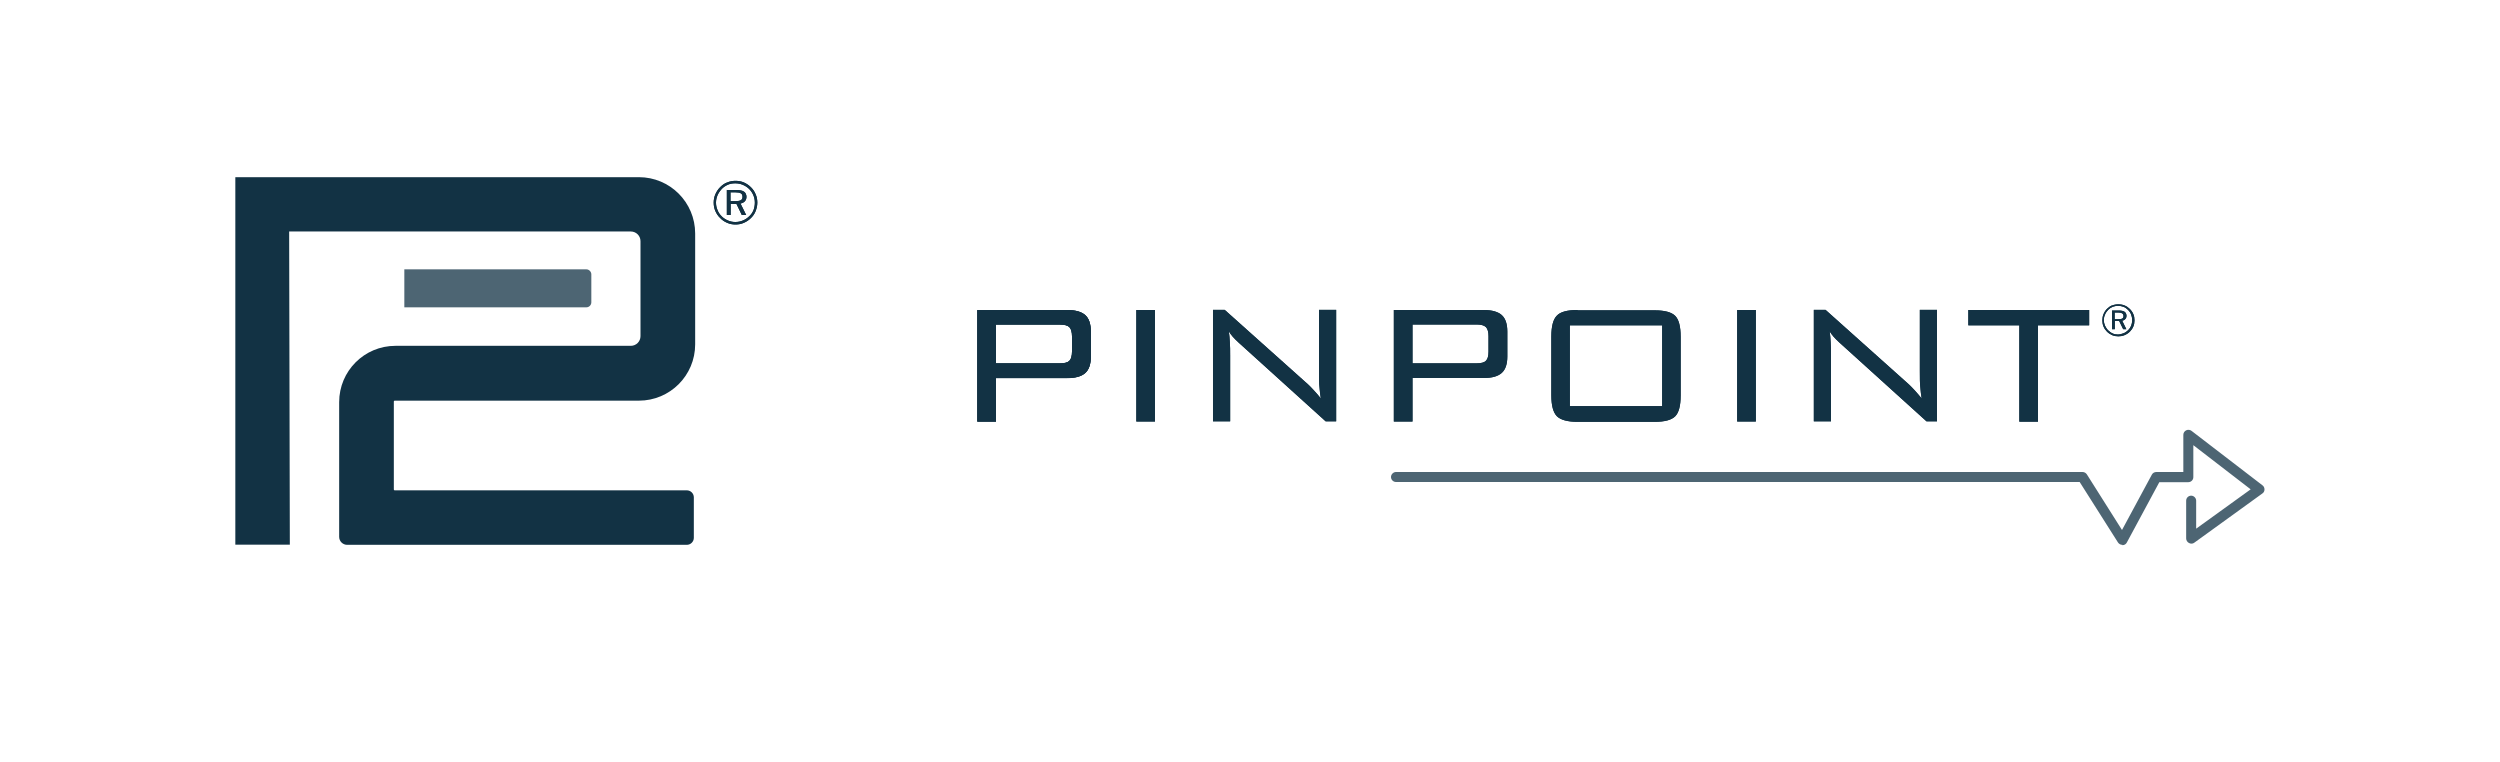 <?xml version="1.0" encoding="UTF-8"?>
<svg id="Layer_1" xmlns="http://www.w3.org/2000/svg" xmlns:xlink="http://www.w3.org/1999/xlink" version="1.1" viewBox="0 0 1500 457.5">
  <!-- Generator: Adobe Illustrator 29.8.1, SVG Export Plug-In . SVG Version: 2.1.1 Build 2)  -->
  <defs>
    <style>
      .st0 {
        fill-rule: evenodd;
      }

      .st0, .st1 {
        fill: #123244;
      }

      .st2 {
        fill: #4d6573;
      }

      .st3 {
        clip-path: url(#clippath-1);
      }

      .st4 {
        clip-path: url(#clippath-3);
      }

      .st5 {
        clip-path: url(#clippath-4);
      }

      .st6 {
        clip-path: url(#clippath-2);
      }

      .st7 {
        clip-path: url(#clippath-7);
      }

      .st8 {
        clip-path: url(#clippath-6);
      }

      .st9 {
        clip-path: url(#clippath-9);
      }

      .st10 {
        clip-path: url(#clippath-8);
      }

      .st11 {
        clip-path: url(#clippath-5);
      }

      .st12 {
        clip-path: url(#clippath);
      }
    </style>
    <clipPath id="clippath">
      <path class="st1" d="M438.4,115.4h2.8c1.5,0,2.6.2,3.3.6.7.4,1,1.1,1,2.1s-.3,1.6-1,2c-.6.4-1.8.6-3.4.6h-2.8v-5.4ZM436.1,113.9v15.1h2.3v-6.6h3.5l3.2,6.6h2.6l-3.4-6.9c1.1-.2,1.9-.6,2.6-1.3.6-.7,1-1.6,1-2.7s-.5-2.5-1.5-3.1c-1-.7-2.6-1-4.7-1h-5.5ZM436.8,132.3c-1.4-.6-2.7-1.4-3.8-2.5-1.1-1.1-2-2.4-2.5-3.8-.6-1.4-.9-2.9-.9-4.4s.3-3,.9-4.4c.6-1.4,1.5-2.7,2.6-3.9,1.1-1.1,2.3-1.9,3.7-2.5,1.4-.6,2.8-.8,4.4-.8s3.1.3,4.5.9c1.4.6,2.7,1.4,3.8,2.5,1.1,1.1,1.9,2.3,2.5,3.7.6,1.4.9,2.9.9,4.5s-.3,3.1-.8,4.5c-.6,1.4-1.4,2.6-2.5,3.6-1.1,1.1-2.4,2-3.9,2.6-1.4.6-2.9.9-4.5.9s-3-.3-4.4-.9M436.2,109.5c-1.6.6-2.9,1.6-4.1,2.8-1.3,1.3-2.2,2.7-2.9,4.3-.7,1.6-1,3.3-1,5s.3,3.4,1,5c.7,1.6,1.6,3,2.9,4.2,1.2,1.3,2.6,2.2,4.2,2.9,1.6.7,3.2,1,5,1s3.4-.3,5-1c1.6-.7,3-1.6,4.3-2.9,1.2-1.2,2.2-2.6,2.8-4.2.6-1.6,1-3.2,1-5s-.3-3.5-1-5c-.6-1.6-1.6-3-2.8-4.2-1.2-1.2-2.6-2.2-4.2-2.9-1.6-.7-3.3-1-5.1-1s-3.4.3-5,1"/>
    </clipPath>
    <clipPath id="clippath-1">
      <path class="st1" d="M597.6,194.7h38.4c2.7,0,4.6.5,5.7,1.6,1,1.1,1.5,2.9,1.5,5.4v9.3c0,2.6-.5,4.4-1.5,5.4-1,1.1-2.9,1.6-5.7,1.6h-38.4v-23.4ZM586.4,186v66.9h11.2v-26.1h42.7c5,0,8.6-1,10.9-3.1,2.2-2,3.3-5.3,3.3-9.8v-14.9c0-4.6-1.1-7.9-3.3-9.9-2.2-2-5.8-3.1-10.9-3.1h-53.9Z"/>
    </clipPath>
    <clipPath id="clippath-2">
      <rect class="st1" x="681.8" y="186" width="11.2" height="66.9"/>
    </clipPath>
    <clipPath id="clippath-3">
      <path class="st1" d="M791.4,186v36.7c0,4.1,0,7.4.3,9.7.2,2.3.4,4.6.8,6.7-1.3-1.7-2.7-3.3-4-4.7-1.3-1.4-2.5-2.7-3.6-3.7l-50.1-44.8h-7v66.9h10.3v-39.4c0-3.1,0-5.8-.2-8.1-.1-2.3-.3-4.5-.6-6.5,1.2,2.1,3.1,4.2,5.6,6.5.5.5.9.8,1.1,1l51.4,46.5h6.3v-66.9h-10.3Z"/>
    </clipPath>
    <clipPath id="clippath-4">
      <path class="st1" d="M847.5,194.7h38.4c2.7,0,4.6.5,5.7,1.6,1,1.1,1.5,2.9,1.5,5.4v9.3c0,2.6-.5,4.4-1.5,5.4-1,1.1-2.9,1.6-5.7,1.6h-38.4v-23.4ZM836.3,186v66.9h11.2v-26.1h42.7c5,0,8.6-1,10.9-3.1,2.2-2,3.3-5.3,3.3-9.8v-14.9c0-4.6-1.1-7.9-3.3-9.9-2.2-2-5.8-3.1-10.9-3.1h-53.9Z"/>
    </clipPath>
    <clipPath id="clippath-5">
      <path class="st1" d="M941.9,195.2h55.4v48.5h-55.4v-48.5ZM946.5,186c-6.1,0-10.3,1.1-12.4,3.4-2.2,2.2-3.3,6.4-3.3,12.5v35.3c0,6.1,1.1,10.2,3.3,12.5,2.2,2.2,6.3,3.4,12.4,3.4h46.3c6,0,10.1-1.1,12.3-3.3,2.2-2.2,3.3-6.4,3.3-12.5v-35.3c0-6.1-1.1-10.3-3.3-12.5-2.2-2.2-6.3-3.3-12.3-3.3h-46.3Z"/>
    </clipPath>
    <clipPath id="clippath-6">
      <rect class="st1" x="1042.3" y="186" width="11.2" height="66.9"/>
    </clipPath>
    <clipPath id="clippath-7">
      <path class="st1" d="M1151.9,186v36.7c0,4.1,0,7.4.3,9.7.2,2.3.4,4.6.8,6.7-1.4-1.7-2.7-3.3-4-4.7-1.3-1.4-2.5-2.7-3.6-3.7l-50.1-44.8h-7v66.9h10.3v-39.4c0-3.1,0-5.8-.2-8.1-.1-2.3-.3-4.5-.6-6.5,1.2,2.1,3.1,4.2,5.6,6.5.5.5.9.8,1.1,1l51.4,46.5h6.3v-66.9h-10.3Z"/>
    </clipPath>
    <clipPath id="clippath-8">
      <polygon class="st1" points="1181 186 1181 195.2 1211.6 195.2 1211.6 253 1222.8 253 1222.8 195.2 1253.5 195.2 1253.5 186 1181 186"/>
    </clipPath>
    <clipPath id="clippath-9">
      <path class="st1" d="M1268.8,187.5h2.1c1.1,0,1.9.2,2.4.5.5.3.8.9.8,1.6s-.2,1.2-.7,1.5c-.5.3-1.3.4-2.5.4h-2.1v-4ZM1267.2,186.4v11.1h1.7v-4.9h2.6l2.4,4.9h1.9l-2.5-5.1c.8-.1,1.4-.4,1.9-1,.5-.5.7-1.2.7-2s-.4-1.8-1.1-2.3c-.8-.5-1.9-.8-3.5-.8h-4.1ZM1267.7,200.1c-1-.4-2-1.1-2.8-1.9-.8-.8-1.4-1.8-1.9-2.8-.4-1-.7-2.1-.7-3.3s.2-2.2.7-3.3c.4-1.1,1.1-2,1.9-2.9.8-.8,1.7-1.4,2.7-1.8,1-.4,2.1-.6,3.2-.6s2.3.2,3.3.6c1.1.4,2,1.1,2.8,1.9.8.8,1.4,1.7,1.8,2.8.4,1,.6,2.2.6,3.3s-.2,2.3-.6,3.3c-.4,1-1,1.9-1.8,2.7-.8.8-1.8,1.5-2.9,1.9-1.1.4-2.2.7-3.3.7s-2.2-.2-3.3-.7M1267.3,183.2c-1.2.5-2.2,1.2-3.1,2.1-.9.9-1.6,2-2.1,3.2-.5,1.2-.7,2.4-.7,3.7s.2,2.5.7,3.7c.5,1.2,1.2,2.2,2.1,3.1.9.9,2,1.6,3.1,2.1,1.2.5,2.4.7,3.7.7s2.5-.2,3.7-.7c1.2-.5,2.3-1.2,3.2-2.1.9-.9,1.6-1.9,2.1-3.1.5-1.2.7-2.4.7-3.7s-.2-2.6-.7-3.7c-.5-1.2-1.2-2.2-2.1-3.1-.9-.9-1.9-1.6-3.1-2.1-1.2-.5-2.4-.7-3.8-.7s-2.5.2-3.7.7"/>
    </clipPath>
  </defs>
  <g>
    <path class="st1" d="M438.4,115.4h2.8c1.5,0,2.6.2,3.3.6.7.4,1,1.1,1,2.1s-.3,1.6-1,2c-.6.4-1.8.6-3.4.6h-2.8v-5.4ZM436.1,113.9v15.1h2.3v-6.6h3.5l3.2,6.6h2.6l-3.4-6.9c1.1-.2,1.9-.6,2.6-1.3.6-.7,1-1.6,1-2.7s-.5-2.5-1.5-3.1c-1-.7-2.6-1-4.7-1h-5.5ZM436.8,132.3c-1.4-.6-2.7-1.4-3.8-2.5-1.1-1.1-2-2.4-2.5-3.8-.6-1.4-.9-2.9-.9-4.4s.3-3,.9-4.4c.6-1.4,1.5-2.7,2.6-3.9,1.1-1.1,2.3-1.9,3.7-2.5,1.4-.6,2.8-.8,4.4-.8s3.1.3,4.5.9c1.4.6,2.7,1.4,3.8,2.5,1.1,1.1,1.9,2.3,2.5,3.7.6,1.4.9,2.9.9,4.5s-.3,3.1-.8,4.5c-.6,1.4-1.4,2.6-2.5,3.6-1.1,1.1-2.4,2-3.9,2.6-1.4.6-2.9.9-4.5.9s-3-.3-4.4-.9M436.2,109.5c-1.6.6-2.9,1.6-4.1,2.8-1.3,1.3-2.2,2.7-2.9,4.3-.7,1.6-1,3.3-1,5s.3,3.4,1,5c.7,1.6,1.6,3,2.9,4.2,1.2,1.3,2.6,2.2,4.2,2.9,1.6.7,3.2,1,5,1s3.4-.3,5-1c1.6-.7,3-1.6,4.3-2.9,1.2-1.2,2.2-2.6,2.8-4.2.6-1.6,1-3.2,1-5s-.3-3.5-1-5c-.6-1.6-1.6-3-2.8-4.2-1.2-1.2-2.6-2.2-4.2-2.9-1.6-.7-3.3-1-5.1-1s-3.4.3-5,1"/>
    <g class="st12">
      <rect class="st1" x="409.9" y="90.3" width="62.7" height="62.7"/>
    </g>
  </g>
  <path class="st2" d="M351.8,184.4h-109.2v-22.8h109.2c1.6,0,3,1.4,3,3v16.8c0,1.7-1.4,3-3,3"/>
  <path class="st1" d="M141.3,106.3h242c18.7,0,33.8,15.1,33.8,33.8v66.5c0,18.7-15.1,33.8-33.8,33.8h-146.5c-.3,0-.5.2-.5.5v52.8c0,.3.2.5.5.5h175.3c2.3,0,4.2,1.9,4.2,4.2v24.3c0,2.3-1.9,4.2-4.2,4.2h-203.8c-2.6,0-4.8-2.1-4.8-4.8v-80.8c0-18.7,15.1-33.8,33.8-33.8h141.2c3.2,0,5.8-2.6,5.8-5.8v-57c0-3.2-2.6-5.8-5.8-5.8h-205s.4,187.9.4,187.9h-32.7V106.3Z"/>
  <path class="st2" d="M1273.4,326.9c-1,0-2-.5-2.6-1.4l-23-36.3h-410.2c-1.7,0-3-1.4-3-3s1.4-3,3-3h411.9c1,0,2,.5,2.6,1.4l21.1,33.4,17.9-33.2c.5-1,1.6-1.6,2.7-1.6h16.2v-22.3c0-1.2.7-2.2,1.7-2.7,1-.5,2.3-.4,3.2.3l42.6,32.7c.8.6,1.2,1.5,1.2,2.5,0,1-.5,1.9-1.3,2.4l-40.8,29.5c-.9.7-2.1.8-3.2.2-1-.5-1.7-1.6-1.7-2.7v-22.7c0-1.7,1.4-3,3-3s3,1.4,3,3v16.8l32.7-23.6-34.4-26.5v19.2c0,1.7-1.4,3-3,3h-17.4l-19.5,36.2c-.5,1-1.5,1.6-2.6,1.6,0,0,0,0-.1,0"/>
  <path class="st0" d="M586.4,253v-66.9h53.9c5,0,8.6,1,10.9,3.1,2.2,2,3.3,5.3,3.3,9.9v14.9c0,4.5-1.1,7.8-3.3,9.8-2.2,2-5.8,3.1-10.9,3.1h-42.7v26.1h-11.2ZM636,194.7h-38.4v23.4h38.4c2.7,0,4.6-.5,5.7-1.6,1-1.1,1.5-2.9,1.5-5.4v-9.3c0-2.6-.5-4.4-1.5-5.4-1-1.1-2.9-1.6-5.7-1.6"/>
  <g>
    <path class="st1" d="M597.6,194.7h38.4c2.7,0,4.6.5,5.7,1.6,1,1.1,1.5,2.9,1.5,5.4v9.3c0,2.6-.5,4.4-1.5,5.4-1,1.1-2.9,1.6-5.7,1.6h-38.4v-23.4ZM586.4,186v66.9h11.2v-26.1h42.7c5,0,8.6-1,10.9-3.1,2.2-2,3.3-5.3,3.3-9.8v-14.9c0-4.6-1.1-7.9-3.3-9.9-2.2-2-5.8-3.1-10.9-3.1h-53.9Z"/>
    <g class="st3">
      <rect class="st1" x="572.9" y="172.5" width="95.1" height="93.9"/>
    </g>
  </g>
  <g>
    <rect class="st1" x="681.8" y="186" width="11.2" height="66.9"/>
    <g class="st6">
      <rect class="st1" x="668.3" y="172.5" width="38.2" height="93.9"/>
    </g>
  </g>
  <g>
    <path class="st1" d="M791.4,186v36.7c0,4.1,0,7.4.3,9.7.2,2.3.4,4.6.8,6.7-1.3-1.7-2.7-3.3-4-4.7-1.3-1.4-2.5-2.7-3.6-3.7l-50.1-44.8h-7v66.9h10.3v-39.4c0-3.1,0-5.8-.2-8.1-.1-2.3-.3-4.5-.6-6.5,1.2,2.1,3.1,4.2,5.6,6.5.5.5.9.8,1.1,1l51.4,46.5h6.3v-66.9h-10.3Z"/>
    <g class="st4">
      <rect class="st1" x="714.2" y="172.5" width="100.9" height="93.9"/>
    </g>
  </g>
  <g>
    <path class="st1" d="M847.5,194.7h38.4c2.7,0,4.6.5,5.7,1.6,1,1.1,1.5,2.9,1.5,5.4v9.3c0,2.6-.5,4.4-1.5,5.4-1,1.1-2.9,1.6-5.7,1.6h-38.4v-23.4ZM836.3,186v66.9h11.2v-26.1h42.7c5,0,8.6-1,10.9-3.1,2.2-2,3.3-5.3,3.3-9.8v-14.9c0-4.6-1.1-7.9-3.3-9.9-2.2-2-5.8-3.1-10.9-3.1h-53.9Z"/>
    <g class="st5">
      <rect class="st1" x="822.8" y="172.5" width="95.1" height="93.9"/>
    </g>
  </g>
  <g>
    <path class="st1" d="M941.9,195.2h55.4v48.5h-55.4v-48.5ZM946.5,186c-6.1,0-10.3,1.1-12.4,3.4-2.2,2.2-3.3,6.4-3.3,12.5v35.3c0,6.1,1.1,10.2,3.3,12.5,2.2,2.2,6.3,3.4,12.4,3.4h46.3c6,0,10.1-1.1,12.3-3.3,2.2-2.2,3.3-6.4,3.3-12.5v-35.3c0-6.1-1.1-10.3-3.3-12.5-2.2-2.2-6.3-3.3-12.3-3.3h-46.3Z"/>
    <g class="st11">
      <rect class="st1" x="917.3" y="172.5" width="104.6" height="93.9"/>
    </g>
  </g>
  <g>
    <rect class="st1" x="1042.3" y="186" width="11.2" height="66.9"/>
    <g class="st8">
      <rect class="st1" x="1028.8" y="172.5" width="38.2" height="93.9"/>
    </g>
  </g>
  <g>
    <path class="st1" d="M1151.9,186v36.7c0,4.1,0,7.4.3,9.7.2,2.3.4,4.6.8,6.7-1.4-1.7-2.7-3.3-4-4.7-1.3-1.4-2.5-2.7-3.6-3.7l-50.1-44.8h-7v66.9h10.3v-39.4c0-3.1,0-5.8-.2-8.1-.1-2.3-.3-4.5-.6-6.5,1.2,2.1,3.1,4.2,5.6,6.5.5.5.9.8,1.1,1l51.4,46.5h6.3v-66.9h-10.3Z"/>
    <g class="st7">
      <rect class="st1" x="1074.7" y="172.5" width="100.9" height="93.9"/>
    </g>
  </g>
  <g>
    <polygon class="st1" points="1181 186 1181 195.2 1211.6 195.2 1211.6 253 1222.8 253 1222.8 195.2 1253.5 195.2 1253.5 186 1181 186"/>
    <g class="st10">
      <rect class="st1" x="1167.5" y="172.5" width="99.4" height="93.9"/>
    </g>
  </g>
  <g>
    <path class="st1" d="M1268.8,187.5h2.1c1.1,0,1.9.2,2.4.5.5.3.8.9.8,1.6s-.2,1.2-.7,1.5c-.5.3-1.3.4-2.5.4h-2.1v-4ZM1267.2,186.4v11.1h1.7v-4.9h2.6l2.4,4.9h1.9l-2.5-5.1c.8-.1,1.4-.4,1.9-1,.5-.5.7-1.2.7-2s-.4-1.8-1.1-2.3c-.8-.5-1.9-.8-3.5-.8h-4.1ZM1267.7,200.1c-1-.4-2-1.1-2.8-1.9-.8-.8-1.4-1.8-1.9-2.8-.4-1-.7-2.1-.7-3.3s.2-2.2.7-3.3c.4-1.1,1.1-2,1.9-2.9.8-.8,1.7-1.4,2.7-1.8,1-.4,2.1-.6,3.2-.6s2.3.2,3.3.6c1.1.4,2,1.1,2.8,1.9.8.8,1.4,1.7,1.8,2.8.4,1,.6,2.2.6,3.3s-.2,2.3-.6,3.3c-.4,1-1,1.9-1.8,2.7-.8.8-1.8,1.5-2.9,1.9-1.1.4-2.2.7-3.3.7s-2.2-.2-3.3-.7M1267.3,183.2c-1.2.5-2.2,1.2-3.1,2.1-.9.9-1.6,2-2.1,3.2-.5,1.2-.7,2.4-.7,3.7s.2,2.5.7,3.7c.5,1.2,1.2,2.2,2.1,3.1.9.9,2,1.6,3.1,2.1,1.2.5,2.4.7,3.7.7s2.5-.2,3.7-.7c1.2-.5,2.3-1.2,3.2-2.1.9-.9,1.6-1.9,2.1-3.1.5-1.2.7-2.4.7-3.7s-.2-2.6-.7-3.7c-.5-1.2-1.2-2.2-2.1-3.1-.9-.9-1.9-1.6-3.1-2.1-1.2-.5-2.4-.7-3.8-.7s-2.5.2-3.7.7"/>
    <g class="st9">
      <rect class="st1" x="1247.8" y="169" width="46.3" height="46.3"/>
    </g>
  </g>
</svg>